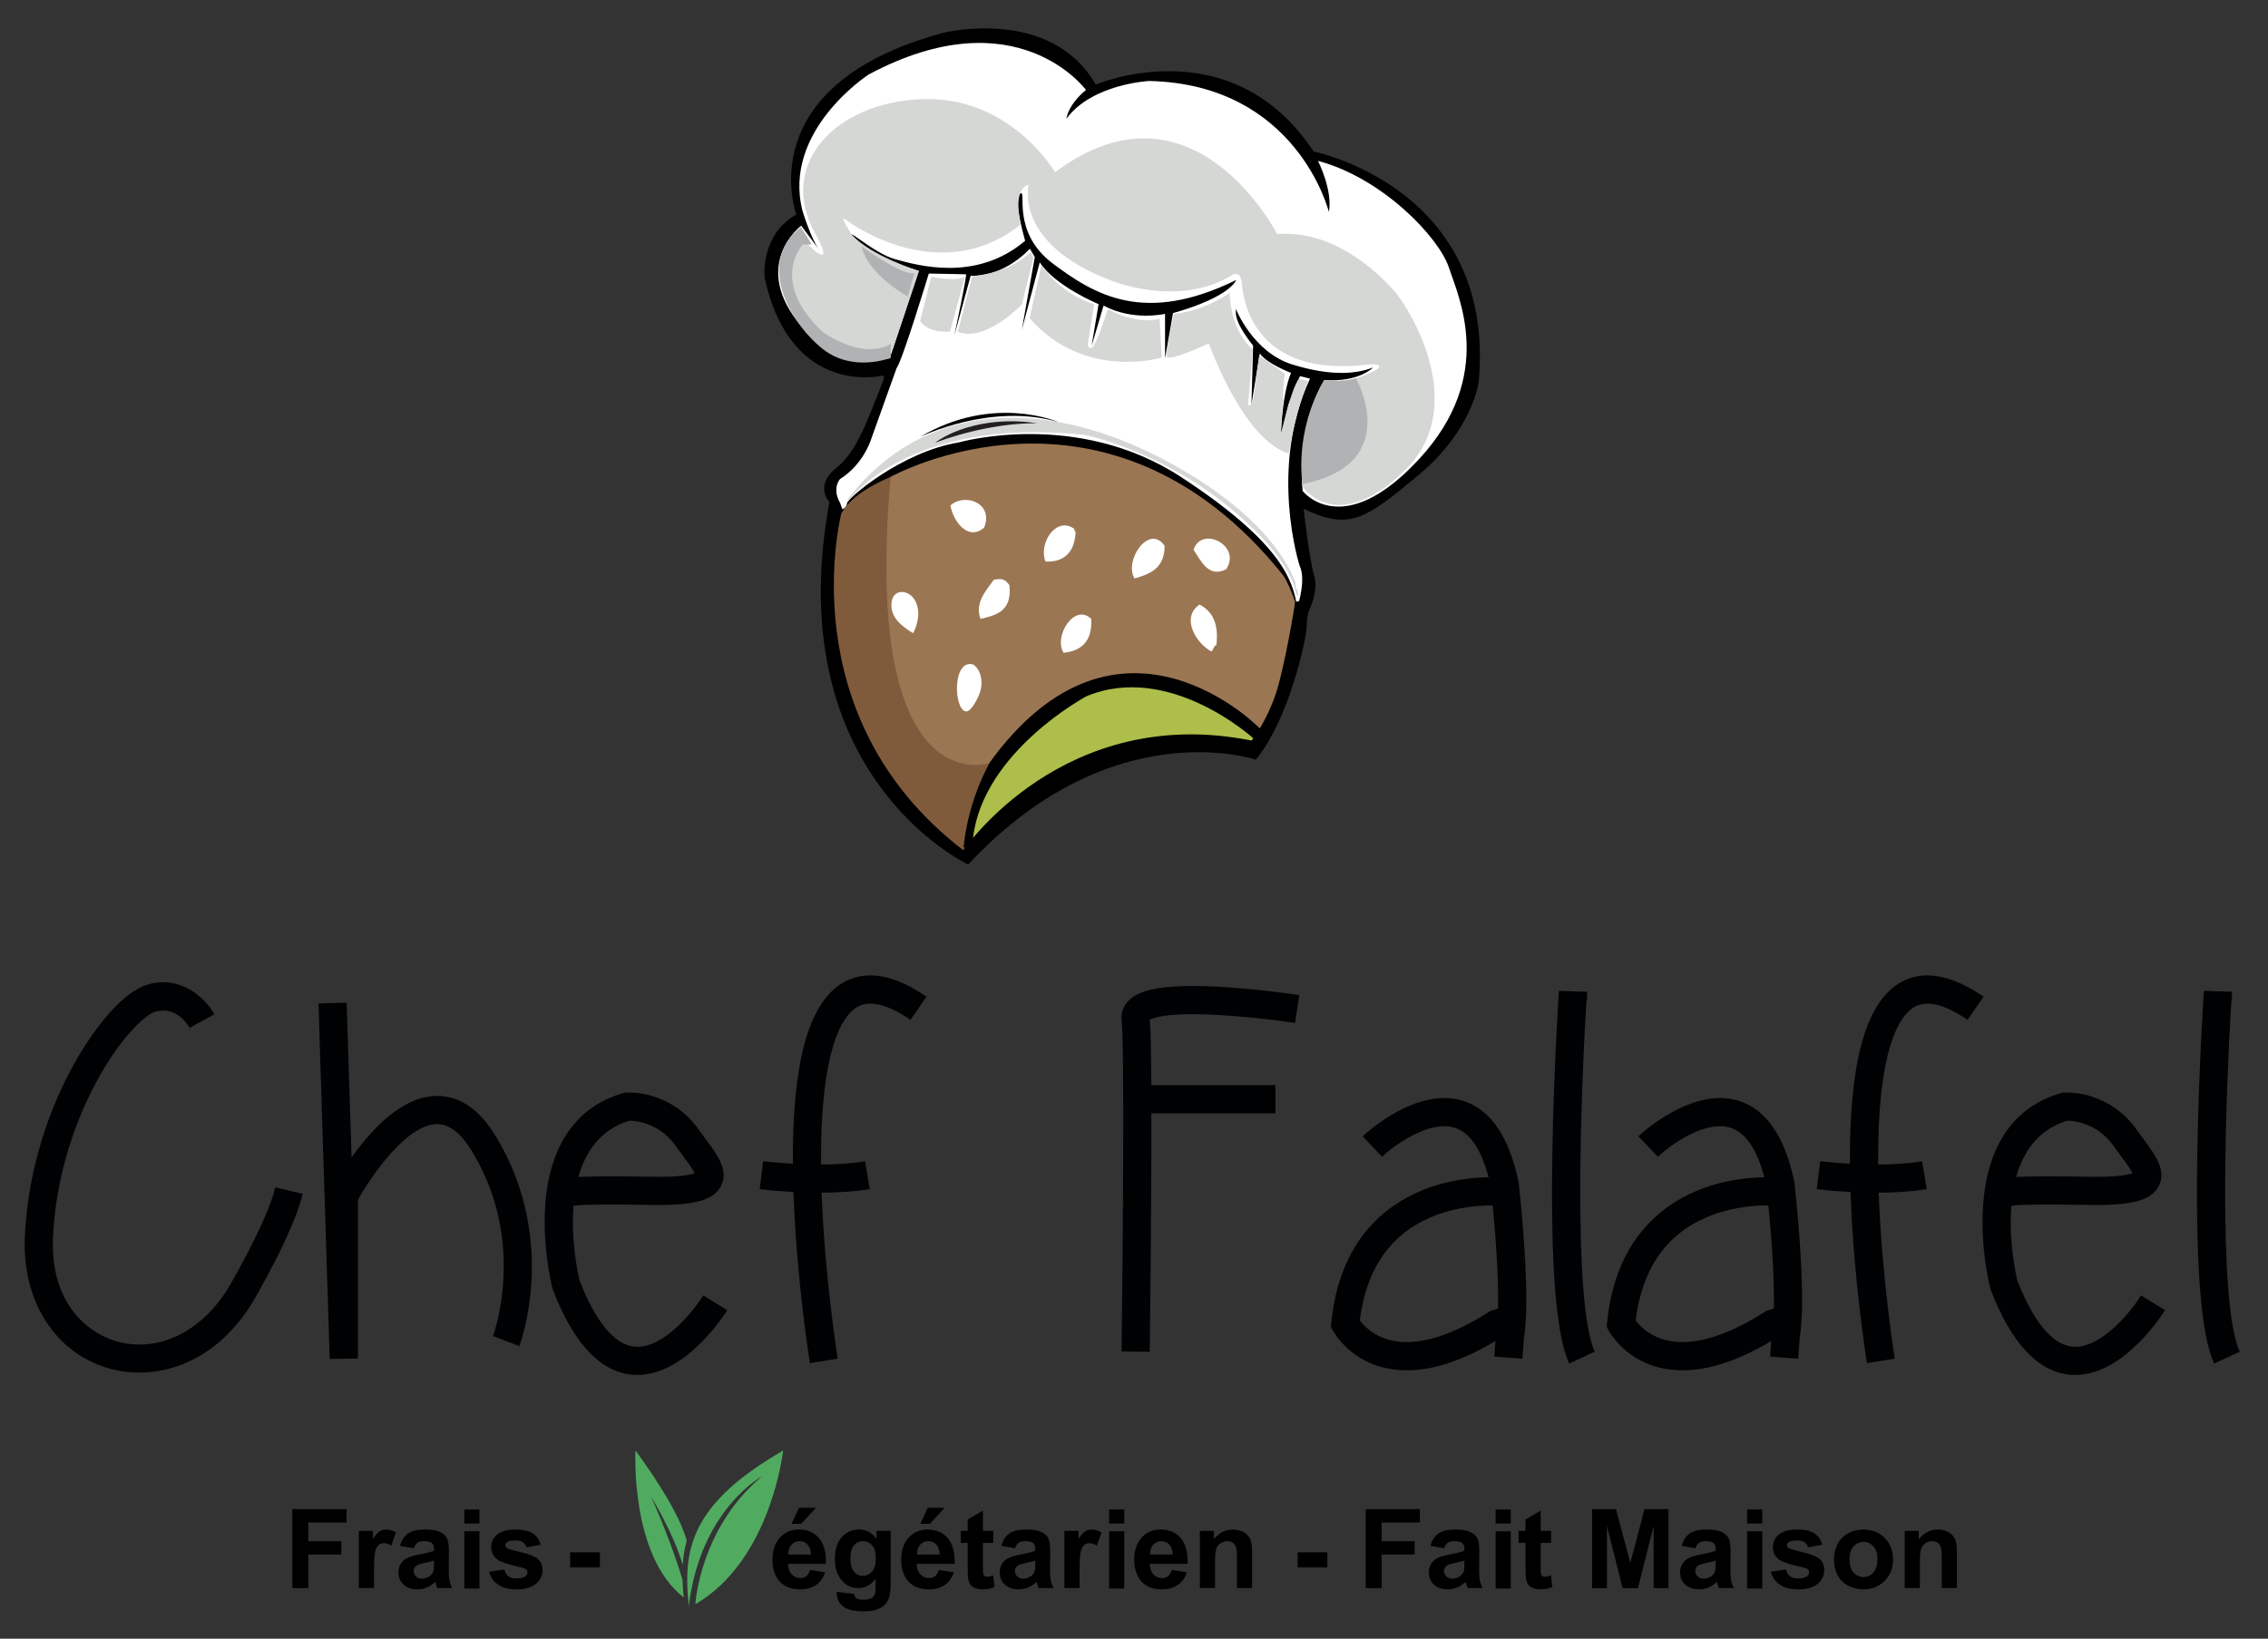 <?xml version="1.0" encoding="UTF-8" standalone="no"?>
<svg xmlns="http://www.w3.org/2000/svg" xmlns:xlink="http://www.w3.org/1999/xlink" xmlns:serif="http://www.serif.com/" width="100%" height="100%" viewBox="0 0 512 370" version="1.1" xml:space="preserve" style="fill-rule:evenodd;clip-rule:evenodd;stroke-linejoin:round;stroke-miterlimit:2;">
    <rect x="0" y="0" width="512" height="370" fill="#333333" stroke="none"/>
    <g transform="matrix(2.226,0,0,2.226,-461.174,-686.244)">
        <g transform="matrix(0.553,0,0,0.553,23.523,194.705)">
            <g transform="matrix(1,0,0,1,374.111,399.877)">
                <path d="M0,41.523C-4.981,49.868 -13.152,53.774 -20.797,51.491C-26.671,49.726 -32.774,43.835 -32.293,32.585C-31.869,22.756 -28.996,12.506 -24.197,3.706C-19.717,-4.516 -15.276,-8.394 -13.532,-8.914C-9.669,-10.05 -7.46,-6.378 -7.219,-5.956L-4.958,-7.201L-2.692,-8.435C-4.169,-11.146 -8.633,-15.754 -15.003,-13.873C-19.041,-12.673 -24.3,-6.892 -28.731,1.229C-33.905,10.709 -36.997,21.772 -37.454,32.365C-37.953,44.084 -31.997,53.533 -22.279,56.438C-20.388,56.999 -18.426,57.277 -16.451,57.277C-13.591,57.277 -10.696,56.69 -7.982,55.534C-3.035,53.412 1.258,49.49 4.441,44.159C4.742,43.647 11.838,31.575 13.501,24.493L8.471,23.309C6.987,29.626 0.059,41.422 0,41.523" style="fill:rgb(0,1,2);fill-rule:nonzero;"></path>
            </g>
            <g transform="matrix(1,0,0,1,411.942,437.532)">
                <path d="M0,-31.118C-4.403,-30.969 -8.994,-27.944 -13.633,-22.122C-14.255,-21.346 -14.836,-20.576 -15.361,-19.823L-16.269,-48.245L-21.43,-48.076L-19.373,17.127L-14.199,17.048L-14.199,-12.056C-11.931,-16.14 -5.432,-25.768 0.185,-25.954C2.448,-26.025 4.626,-24.388 6.647,-21.078C10.917,-14.083 12.889,-6.262 12.493,2.17C12.192,8.546 10.587,12.892 10.569,12.931L15.394,14.772C15.471,14.564 17.271,9.757 17.639,2.631C17.979,-3.947 17.112,-13.867 11.053,-23.772C7.987,-28.788 4.282,-31.257 0,-31.118" style="fill:rgb(0,1,2);fill-rule:nonzero;"></path>
            </g>
            <g transform="matrix(1,0,0,1,447.449,452.42)">
                <path d="M0,-41.447L0.589,-41.447C0.648,-41.447 5.408,-41.323 8.541,-36.886C8.983,-36.264 9.428,-35.674 9.86,-35.094C10.605,-34.094 11.676,-32.664 12.043,-31.836C11.315,-31.555 9.34,-31.093 4.22,-31.183C-1.687,-31.291 -5.964,-31.286 -8.471,-31.177C-8.754,-31.168 -9.016,-31.147 -9.276,-31.147C-7.993,-35.727 -5.292,-39.788 0,-41.447M1.042,-0.016C-3.58,-0.454 -6.99,-6.818 -9.063,-12.152C-9.302,-13.139 -10.683,-19.358 -10.166,-25.89L-9.832,-25.89C-9.554,-25.952 -7.52,-26.215 4.13,-26.013C11.943,-25.883 15.518,-26.847 16.868,-29.472C18.354,-32.35 16.238,-35.184 14,-38.18C13.594,-38.736 13.172,-39.3 12.761,-39.878C8.044,-46.536 0.893,-46.618 0.589,-46.618L-0.73,-46.618L-1.083,-46.52C-9.662,-44.047 -14.6,-36.923 -15.356,-25.916C-15.893,-18.08 -14.116,-11.026 -14.037,-10.73L-13.995,-10.586L-13.949,-10.442C-10.181,-0.657 -5.292,4.584 0.565,5.124C0.897,5.157 1.229,5.171 1.551,5.171C10.59,5.171 17.714,-6.212 18.022,-6.706L13.62,-9.416C11.912,-6.643 6.295,0.472 1.042,-0.016" style="fill:rgb(0,1,2);fill-rule:nonzero;"></path>
            </g>
            <g transform="matrix(1,0,0,1,486.38,452.763)">
                <path d="M0,-66.933C-6.069,-63.076 -8.98,-52.25 -8.873,-33.922C-12.018,-34.097 -14.255,-34.365 -14.317,-34.374L-14.955,-29.252C-14.741,-29.221 -12.234,-28.917 -8.765,-28.733C-8.749,-28.437 -8.736,-28.128 -8.726,-27.832C-8.135,-12.219 -5.776,2.508 -5.75,2.653L-0.659,1.839C-0.666,1.694 -2.983,-12.723 -3.575,-28.023C-3.575,-28.218 -3.575,-28.416 -3.588,-28.607C-0.682,-28.62 2.415,-28.791 5.223,-29.262L4.367,-34.36C1.838,-33.933 -1.003,-33.784 -3.704,-33.776C-3.858,-54.995 0.201,-60.93 2.767,-62.566C5.066,-64.016 8.409,-63.25 12.699,-60.3L15.63,-64.556C9.474,-68.789 4.215,-69.586 0,-66.933" style="fill:rgb(0,1,2);fill-rule:nonzero;"></path>
            </g>
            <g transform="matrix(1,0,0,1,701.343,436.884)">
                <path d="M0,-10.375C0,-10.37 -0.026,-10.37 -0.044,-10.354C-0.031,-10.37 -0.019,-10.37 0,-10.375M9.798,-25.911L10.385,-25.911C10.428,-25.911 15.196,-25.787 18.331,-21.351C18.775,-20.729 19.213,-20.138 19.646,-19.559C20.383,-18.559 21.461,-17.128 21.836,-16.3C21.113,-16.02 19.128,-15.557 14.016,-15.647C8.105,-15.755 3.818,-15.75 1.309,-15.642C1.049,-15.632 0.764,-15.611 0.509,-15.611C1.79,-20.191 4.495,-24.252 9.798,-25.911M10.826,15.52C6.221,15.082 2.79,8.718 0.715,3.384C0.488,2.396 -0.893,-3.791 -0.378,-10.298C-0.08,-10.287 0.205,-10.398 0,-10.375C0.435,-10.437 2.772,-10.673 13.918,-10.478C21.746,-10.347 25.315,-11.312 26.647,-13.937C28.135,-16.814 26.028,-19.648 23.788,-22.645C23.377,-23.2 22.955,-23.764 22.549,-24.342C17.835,-31 10.683,-31.082 10.385,-31.082L9.055,-31.082L8.695,-30.984C0.126,-28.511 -4.804,-21.387 -5.561,-10.38C-6.113,-2.544 -4.326,4.51 -4.249,4.806L-4.213,4.95L-4.161,5.094C-0.394,14.879 4.495,20.12 10.358,20.66C10.683,20.693 11.017,20.707 11.333,20.707C20.375,20.707 27.499,9.324 27.803,8.83L23.415,6.12C21.692,8.893 16.096,16.008 10.826,15.52" style="fill:rgb(0,1,2);fill-rule:nonzero;"></path>
            </g>
            <g transform="matrix(1,0,0,1,680.242,452.763)">
                <path d="M0,-66.933C-6.071,-63.076 -9.001,-52.25 -8.88,-33.922C-12.024,-34.097 -14.257,-34.365 -14.326,-34.374L-14.964,-29.252C-14.753,-29.221 -12.254,-28.917 -8.774,-28.733C-8.767,-28.437 -8.754,-28.128 -8.738,-27.832C-8.142,-12.219 -5.788,2.508 -5.763,2.653L-0.658,1.839C-0.684,1.694 -2.99,-12.723 -3.577,-28.023C-3.579,-28.218 -3.6,-28.416 -3.603,-28.607C-0.684,-28.62 2.399,-28.791 5.208,-29.262L4.35,-34.36C1.824,-33.933 -1.021,-33.784 -3.705,-33.776C-3.865,-54.995 0.193,-60.93 2.765,-62.566C5.064,-64.016 8.392,-63.25 12.691,-60.3L15.624,-64.556C9.451,-68.789 4.195,-69.586 0,-66.933" style="fill:rgb(0,1,2);fill-rule:nonzero;"></path>
            </g>
            <g transform="matrix(1,0,0,1,539.187,450.146)">
                <path d="M0,-61.325C-1.036,-60.319 -1.535,-59.008 -1.386,-57.606C-0.854,-52.609 -1.157,-15.687 -1.399,3.135L3.77,3.202C3.789,1.693 4.097,-22.804 4.071,-40.554L26.818,-40.554L26.818,-45.722L4.058,-45.722C4.03,-51.339 3.94,-55.767 3.795,-57.727C4.54,-58.134 7.522,-59.182 17.678,-58.504C24.22,-58.074 30.354,-57.128 30.416,-57.125L31.206,-62.227C30.953,-62.263 24.825,-63.205 18.064,-63.66C5.133,-64.527 1.613,-62.863 0,-61.325" style="fill:rgb(0,1,2);fill-rule:nonzero;"></path>
            </g>
            <g transform="matrix(1,0,0,1,606.839,415.985)">
                <path d="M0,29.4L-1.446,29.874L-1.721,30.058C-8.86,34.641 -15.127,36.421 -19.852,35.205C-22.933,34.415 -24.643,32.558 -25.36,31.607C-24.205,22.256 -19.836,15.894 -12.353,12.684C-7.376,10.552 -2.498,10.488 -0.99,10.524C-0.576,14.88 0.139,23.282 0,29.4M3.767,6.303L3.749,6.185L3.729,6.07C1.995,-2.158 -1.428,-7.11 -6.448,-8.681C-15.029,-11.356 -24.442,-2.545 -24.833,-2.17L-21.292,1.58C-19.18,-0.401 -12.692,-5.22 -7.976,-3.744C-5.185,-2.865 -3.097,0.191 -1.747,5.349C-4.205,5.376 -9.104,5.71 -14.196,7.844C-20.859,10.647 -29.112,17.113 -30.578,31.962L-30.678,32.728L-30.318,33.413C-30.202,33.618 -27.641,38.476 -21.307,40.181C-19.844,40.551 -18.321,40.756 -16.729,40.756C-11.902,40.756 -6.448,38.957 -0.491,35.372L-0.694,38.247L4.464,38.617L4.731,34.879C5.832,28.346 4.588,14.186 3.991,8.372C3.85,7.078 3.767,6.303 3.767,6.303" style="fill:rgb(0,1,2);fill-rule:nonzero;"></path>
            </g>
            <g transform="matrix(1,0,0,1,657.414,415.985)">
                <path d="M0,29.4L-1.443,29.874L-1.711,30.058C-8.853,34.641 -15.13,36.421 -19.852,35.205C-22.925,34.415 -24.647,32.558 -25.35,31.607C-24.197,22.256 -19.836,15.894 -12.35,12.684C-7.366,10.552 -2.487,10.488 -1.001,10.524C-0.569,14.88 0.128,23.282 0,29.4M3.76,6.303L3.757,6.185L3.729,6.07C1.99,-2.158 -1.428,-7.11 -6.445,-8.681C-15.027,-11.356 -24.437,-2.545 -24.843,-2.17L-21.271,1.58C-19.183,-0.401 -12.685,-5.22 -7.978,-3.744C-5.19,-2.865 -3.097,0.191 -1.755,5.349C-4.213,5.376 -9.094,5.71 -14.187,7.844C-20.857,10.647 -29.109,17.113 -30.586,31.962L-30.663,32.728L-30.321,33.413C-30.197,33.618 -27.644,38.476 -21.299,40.181C-19.844,40.551 -18.312,40.756 -16.727,40.756C-11.89,40.756 -6.455,38.957 -0.486,35.372L-0.689,38.247L4.456,38.617L4.731,34.879C5.84,28.346 4.582,14.186 3.985,8.372C3.852,7.078 3.76,6.303 3.76,6.303" style="fill:rgb(0,1,2);fill-rule:nonzero;"></path>
            </g>
            <g transform="matrix(1,0,0,1,623.06,453.803)">
                <path d="M0,-64.97L0.098,-64.97L0.098,-66.497L-5.066,-66.669C-5.073,-66.535 -6.005,-52.543 -6.262,-37.329C-6.614,-16.298 -5.604,-3.527 -3.184,1.699L1.507,-0.482C-2.546,-9.226 -1.036,-48.732 0,-64.97" style="fill:rgb(0,1,2);fill-rule:nonzero;"></path>
            </g>
            <g transform="matrix(1,0,0,1,741.331,453.803)">
                <path d="M0,-64.97L0.093,-64.97L0.093,-66.497L-5.068,-66.669C-5.074,-66.535 -5.992,-52.543 -6.257,-37.329C-6.602,-16.298 -5.599,-3.527 -3.176,1.699L1.518,-0.482C-2.551,-9.226 -1.031,-48.732 0,-64.97" style="fill:rgb(0,1,2);fill-rule:nonzero;"></path>
            </g>
        </g>
        <g transform="matrix(0.865,0,0,0.865,-73.772,231.741)">
            <g transform="matrix(0.499,0,0,0.499,359.072,265.456)">
                <path d="M0,18.57L0,0L12.731,0L12.731,3.141L3.75,3.141L3.75,7.537L11.502,7.537L11.502,10.678L3.75,10.678L3.75,18.57L0,18.57Z" style="fill-rule:nonzero;"></path>
            </g>
            <g transform="matrix(0.499,0,0,0.499,368.646,267.856)">
                <path d="M0,13.757L-3.56,13.757L-3.56,0.304L-0.253,0.304L-0.253,2.217C0.312,1.314 0.821,0.718 1.273,0.431C1.725,0.144 2.237,0 2.812,0C3.623,0 4.404,0.224 5.155,0.672L4.053,3.776C3.454,3.387 2.896,3.193 2.381,3.193C1.883,3.193 1.46,3.33 1.114,3.604C0.768,3.879 0.496,4.375 0.297,5.093C0.099,5.811 0,7.314 0,9.603L0,13.757Z" style="fill-rule:nonzero;"></path>
            </g>
            <g transform="matrix(0.499,0,0,0.499,375.681,271.228)">
                <path d="M0,0.533C-0.456,0.684 -1.178,0.866 -2.166,1.077C-3.154,1.289 -3.8,1.496 -4.104,1.698C-4.569,2.027 -4.801,2.445 -4.801,2.952C-4.801,3.451 -4.615,3.882 -4.244,4.244C-3.872,4.607 -3.399,4.789 -2.825,4.789C-2.183,4.789 -1.571,4.578 -0.988,4.156C-0.558,3.835 -0.274,3.442 -0.139,2.977C-0.047,2.674 0,2.095 0,1.242L0,0.533ZM-4.763,-2.356L-7.993,-2.938C-7.63,-4.238 -7.005,-5.201 -6.119,-5.826C-5.231,-6.451 -3.915,-6.764 -2.166,-6.764C-0.579,-6.764 0.604,-6.575 1.38,-6.199C2.158,-5.824 2.705,-5.347 3.021,-4.769C3.338,-4.19 3.496,-3.128 3.496,-1.583L3.458,2.572C3.458,3.755 3.515,4.627 3.629,5.188C3.743,5.75 3.957,6.351 4.269,6.993L0.747,6.993C0.654,6.757 0.54,6.406 0.405,5.942C0.346,5.73 0.304,5.592 0.278,5.523C-0.33,6.115 -0.98,6.558 -1.672,6.853C-2.365,7.149 -3.104,7.297 -3.889,7.297C-5.274,7.297 -6.365,6.922 -7.164,6.17C-7.961,5.418 -8.36,4.469 -8.36,3.319C-8.36,2.559 -8.179,1.882 -7.816,1.286C-7.453,0.691 -6.944,0.235 -6.29,-0.081C-5.635,-0.399 -4.691,-0.675 -3.458,-0.911C-1.795,-1.224 -0.642,-1.515 0,-1.785L0,-2.14C0,-2.824 -0.169,-3.312 -0.507,-3.603C-0.845,-3.895 -1.482,-4.04 -2.419,-4.04C-3.053,-4.04 -3.547,-3.915 -3.902,-3.666C-4.256,-3.417 -4.543,-2.981 -4.763,-2.356" style="fill-rule:nonzero;"></path>
            </g>
            <g transform="matrix(0.499,0,0,0.499,314.254,214.189)">
                <path d="M130.216,107.949L133.776,107.949L133.776,121.402L130.216,121.402L130.216,107.949ZM130.216,102.832L133.776,102.832L133.776,106.126L130.216,106.126L130.216,102.832Z" style="fill-rule:nonzero;"></path>
            </g>
            <g transform="matrix(0.499,0,0,0.499,382.142,269.921)">
                <path d="M0,5.777L3.572,5.232C3.724,5.924 4.032,6.451 4.497,6.809C4.961,7.169 5.612,7.347 6.448,7.347C7.368,7.347 8.061,7.178 8.525,6.841C8.837,6.604 8.994,6.288 8.994,5.89C8.994,5.621 8.91,5.397 8.741,5.219C8.563,5.05 8.166,4.894 7.55,4.751C4.678,4.118 2.858,3.539 2.09,3.015C1.026,2.29 0.494,1.28 0.494,-0.012C0.494,-1.178 0.954,-2.158 1.875,-2.951C2.795,-3.744 4.223,-4.142 6.156,-4.142C7.997,-4.142 9.365,-3.842 10.261,-3.243C11.156,-2.643 11.772,-1.756 12.11,-0.582L8.753,0.039C8.609,-0.485 8.337,-0.886 7.936,-1.165C7.535,-1.444 6.963,-1.583 6.22,-1.583C5.282,-1.583 4.611,-1.452 4.206,-1.19C3.935,-1.004 3.8,-0.764 3.8,-0.468C3.8,-0.215 3.918,0.001 4.155,0.178C4.476,0.415 5.584,0.748 7.48,1.178C9.376,1.609 10.7,2.137 11.451,2.761C12.194,3.395 12.566,4.278 12.566,5.41C12.566,6.642 12.051,7.703 11.021,8.589C9.99,9.475 8.466,9.919 6.448,9.919C4.615,9.919 3.165,9.548 2.097,8.804C1.028,8.061 0.33,7.052 0,5.777" style="fill-rule:nonzero;"></path>
            </g>
            <g transform="matrix(0.499,0,0,0.499,314.254,216.735)">
                <rect x="155.079" y="107.784" width="6.993" height="3.56"></rect>
            </g>
            <g transform="matrix(0.499,0,0,0.499,417.602,272.977)">
                <path d="M0,-11.616L1.748,-15.403L5.738,-15.403L2.255,-11.616L0,-11.616ZM4.547,-4.395C4.522,-5.426 4.256,-6.209 3.75,-6.745C3.243,-7.281 2.626,-7.55 1.9,-7.55C1.123,-7.55 0.481,-7.266 -0.025,-6.701C-0.532,-6.136 -0.781,-5.367 -0.773,-4.395L4.547,-4.395ZM4.345,-0.798L7.892,-0.203C7.436,1.098 6.716,2.088 5.732,2.768C4.748,3.448 3.517,3.787 2.04,3.787C-0.3,3.787 -2.031,3.024 -3.154,1.495C-4.041,0.271 -4.484,-1.275 -4.484,-3.141C-4.484,-5.371 -3.902,-7.117 -2.736,-8.379C-1.571,-9.641 -0.097,-10.273 1.685,-10.273C3.686,-10.273 5.265,-9.612 6.422,-8.291C7.579,-6.969 8.132,-4.944 8.082,-2.217L-0.836,-2.217C-0.811,-1.161 -0.524,-0.34 0.025,0.247C0.574,0.834 1.258,1.127 2.078,1.127C2.635,1.127 3.104,0.976 3.483,0.671C3.863,0.367 4.15,-0.122 4.345,-0.798" style="fill-rule:nonzero;"></path>
            </g>
            <g transform="matrix(0.499,0,0,0.499,424.498,274.07)">
                <path d="M0,-5.713C0,-4.286 0.277,-3.24 0.83,-2.578C1.383,-1.915 2.065,-1.583 2.875,-1.583C3.745,-1.583 4.48,-1.923 5.08,-2.604C5.679,-3.283 5.979,-4.29 5.979,-5.624C5.979,-7.018 5.692,-8.052 5.118,-8.728C4.543,-9.403 3.817,-9.741 2.939,-9.741C2.086,-9.741 1.383,-9.409 0.83,-8.747C0.277,-8.084 0,-7.072 0,-5.713M-3.179,2.179L0.887,2.673C0.954,3.145 1.11,3.471 1.355,3.648C1.693,3.901 2.225,4.028 2.952,4.028C3.88,4.028 4.577,3.889 5.042,3.61C5.354,3.425 5.591,3.125 5.751,2.711C5.861,2.415 5.916,1.87 5.916,1.077L5.916,-0.887C4.852,0.566 3.509,1.292 1.888,1.292C0.08,1.292 -1.351,0.527 -2.407,-1.001C-3.234,-2.208 -3.648,-3.712 -3.648,-5.511C-3.648,-7.765 -3.105,-9.488 -2.021,-10.679C-0.936,-11.869 0.414,-12.465 2.027,-12.465C3.69,-12.465 5.063,-11.734 6.144,-10.274L6.144,-12.161L9.475,-12.161L9.475,-0.089C9.475,1.499 9.344,2.685 9.083,3.471C8.821,4.256 8.454,4.873 7.98,5.32C7.507,5.767 6.876,6.118 6.087,6.372C5.297,6.625 4.298,6.752 3.091,6.752C0.811,6.752 -0.807,6.361 -1.761,5.58C-2.715,4.799 -3.192,3.808 -3.192,2.609C-3.192,2.491 -3.188,2.348 -3.179,2.179" style="fill-rule:nonzero;"></path>
            </g>
            <g transform="matrix(0.499,0,0,0.499,432.695,272.977)">
                <path d="M0,-11.616L1.748,-15.403L5.738,-15.403L2.255,-11.616L0,-11.616ZM4.548,-4.395C4.522,-5.426 4.256,-6.209 3.75,-6.745C3.243,-7.281 2.626,-7.55 1.9,-7.55C1.123,-7.55 0.481,-7.266 -0.025,-6.701C-0.532,-6.136 -0.781,-5.367 -0.772,-4.395L4.548,-4.395ZM4.345,-0.798L7.892,-0.203C7.436,1.098 6.716,2.088 5.732,2.768C4.748,3.448 3.517,3.787 2.04,3.787C-0.3,3.787 -2.031,3.024 -3.154,1.495C-4.041,0.271 -4.484,-1.275 -4.484,-3.141C-4.484,-5.371 -3.901,-7.117 -2.736,-8.379C-1.571,-9.641 -0.097,-10.273 1.685,-10.273C3.687,-10.273 5.265,-9.612 6.422,-8.291C7.58,-6.969 8.132,-4.944 8.082,-2.217L-0.836,-2.217C-0.811,-1.161 -0.524,-0.34 0.025,0.247C0.574,0.834 1.258,1.127 2.078,1.127C2.635,1.127 3.104,0.976 3.483,0.671C3.864,0.367 4.151,-0.122 4.345,-0.798" style="fill-rule:nonzero;"></path>
            </g>
            <g transform="matrix(0.499,0,0,0.499,441.246,272.498)">
                <path d="M0,-9.007L0,-6.169L-2.432,-6.169L-2.432,-0.747C-2.432,0.35 -2.409,0.99 -2.362,1.172C-2.316,1.353 -2.21,1.504 -2.045,1.622C-1.881,1.74 -1.68,1.799 -1.444,1.799C-1.114,1.799 -0.637,1.684 -0.012,1.457L0.292,4.219C-0.536,4.573 -1.474,4.75 -2.521,4.75C-3.163,4.75 -3.741,4.642 -4.256,4.428C-4.771,4.212 -5.149,3.933 -5.39,3.592C-5.63,3.249 -5.797,2.787 -5.89,2.204C-5.966,1.791 -6.004,0.955 -6.004,-0.304L-6.004,-6.169L-7.638,-6.169L-7.638,-9.007L-6.004,-9.007L-6.004,-11.679L-2.432,-13.757L-2.432,-9.007L0,-9.007Z" style="fill-rule:nonzero;"></path>
            </g>
            <g transform="matrix(0.499,0,0,0.499,446.178,271.228)">
                <path d="M0,0.533C-0.456,0.684 -1.178,0.866 -2.166,1.077C-3.154,1.289 -3.8,1.496 -4.104,1.698C-4.569,2.027 -4.801,2.445 -4.801,2.952C-4.801,3.451 -4.615,3.882 -4.244,4.244C-3.872,4.607 -3.399,4.789 -2.825,4.789C-2.183,4.789 -1.571,4.578 -0.988,4.156C-0.558,3.835 -0.274,3.442 -0.139,2.977C-0.046,2.674 0,2.095 0,1.242L0,0.533ZM-4.763,-2.356L-7.993,-2.938C-7.63,-4.238 -7.005,-5.201 -6.118,-5.826C-5.231,-6.451 -3.914,-6.764 -2.166,-6.764C-0.579,-6.764 0.604,-6.575 1.381,-6.199C2.158,-5.824 2.705,-5.347 3.021,-4.769C3.338,-4.19 3.496,-3.128 3.496,-1.583L3.458,2.572C3.458,3.755 3.515,4.627 3.629,5.188C3.743,5.75 3.957,6.351 4.269,6.993L0.748,6.993C0.654,6.757 0.541,6.406 0.405,5.942C0.346,5.73 0.304,5.592 0.279,5.523C-0.329,6.115 -0.98,6.558 -1.672,6.853C-2.365,7.149 -3.104,7.297 -3.889,7.297C-5.274,7.297 -6.365,6.922 -7.164,6.17C-7.961,5.418 -8.36,4.469 -8.36,3.319C-8.36,2.559 -8.179,1.882 -7.816,1.286C-7.453,0.691 -6.944,0.235 -6.29,-0.081C-5.635,-0.399 -4.691,-0.675 -3.458,-0.911C-1.794,-1.224 -0.642,-1.515 0,-1.785L0,-2.14C0,-2.824 -0.169,-3.312 -0.507,-3.603C-0.845,-3.895 -1.482,-4.04 -2.419,-4.04C-3.053,-4.04 -3.547,-3.915 -3.902,-3.666C-4.256,-3.417 -4.543,-2.981 -4.763,-2.356" style="fill-rule:nonzero;"></path>
            </g>
            <g transform="matrix(0.499,0,0,0.499,451.369,267.856)">
                <path d="M0,13.757L-3.56,13.757L-3.56,0.304L-0.253,0.304L-0.253,2.217C0.312,1.314 0.821,0.718 1.273,0.431C1.725,0.144 2.238,0 2.812,0C3.623,0 4.404,0.224 5.156,0.672L4.054,3.776C3.454,3.387 2.896,3.193 2.381,3.193C1.883,3.193 1.461,3.33 1.115,3.604C0.769,3.879 0.496,4.375 0.298,5.093C0.099,5.811 0,7.314 0,9.603L0,13.757Z" style="fill-rule:nonzero;"></path>
            </g>
            <g transform="matrix(0.499,0,0,0.499,314.254,214.189)">
                <path d="M281.717,107.949L285.277,107.949L285.277,121.402L281.717,121.402L281.717,107.949ZM281.717,102.832L285.277,102.832L285.277,106.126L281.717,106.126L281.717,102.832Z" style="fill-rule:nonzero;"></path>
            </g>
            <g transform="matrix(0.499,0,0,0.499,462.283,271.935)">
                <path d="M0,-2.305C-0.025,-3.335 -0.292,-4.118 -0.799,-4.655C-1.305,-5.191 -1.922,-5.459 -2.647,-5.459C-3.425,-5.459 -4.066,-5.176 -4.573,-4.611C-5.08,-4.045 -5.329,-3.277 -5.32,-2.305L0,-2.305ZM-0.203,1.293L3.344,1.887C2.888,3.188 2.168,4.178 1.184,4.858C0.2,5.539 -1.031,5.878 -2.509,5.878C-4.848,5.878 -6.579,5.114 -7.702,3.586C-8.589,2.361 -9.032,0.815 -9.032,-1.051C-9.032,-3.281 -8.449,-5.027 -7.284,-6.288C-6.119,-7.551 -4.646,-8.183 -2.863,-8.183C-0.861,-8.183 0.718,-7.522 1.874,-6.201C3.031,-4.878 3.585,-2.854 3.534,-0.126L-5.384,-0.126C-5.358,0.929 -5.071,1.751 -4.522,2.338C-3.974,2.924 -3.29,3.217 -2.471,3.217C-1.913,3.217 -1.444,3.066 -1.064,2.761C-0.685,2.458 -0.397,1.968 -0.203,1.293" style="fill-rule:nonzero;"></path>
            </g>
            <g transform="matrix(0.499,0,0,0.499,471.591,267.856)">
                <path d="M0,13.757L-3.56,13.757L-3.56,6.892C-3.56,5.439 -3.635,4.499 -3.787,4.072C-3.939,3.647 -4.187,3.315 -4.528,3.078C-4.87,2.842 -5.282,2.724 -5.764,2.724C-6.38,2.724 -6.933,2.893 -7.423,3.231C-7.913,3.569 -8.248,4.016 -8.43,4.573C-8.611,5.131 -8.702,6.161 -8.702,7.664L-8.702,13.757L-12.262,13.757L-12.262,0.304L-8.955,0.304L-8.955,2.28C-7.782,0.76 -6.304,0 -4.521,0C-3.736,0 -3.019,0.142 -2.368,0.425C-1.718,0.708 -1.227,1.069 -0.893,1.508C-0.56,1.946 -0.327,2.445 -0.196,3.003C-0.065,3.56 0,4.358 0,5.397L0,13.757Z" style="fill-rule:nonzero;"></path>
            </g>
            <g transform="matrix(0.499,0,0,0.499,314.254,216.735)">
                <rect x="326.002" y="107.784" width="6.992" height="3.56"></rect>
            </g>
            <g transform="matrix(0.499,0,0,0.499,484.91,265.456)">
                <path d="M0,18.57L0,0L12.73,0L12.73,3.141L3.75,3.141L3.75,7.537L11.502,7.537L11.502,10.678L3.75,10.678L3.75,18.57L0,18.57Z" style="fill-rule:nonzero;"></path>
            </g>
            <g transform="matrix(0.499,0,0,0.499,496.486,271.228)">
                <path d="M0,0.533C-0.456,0.684 -1.179,0.866 -2.166,1.077C-3.154,1.289 -3.801,1.496 -4.104,1.698C-4.569,2.027 -4.801,2.445 -4.801,2.952C-4.801,3.451 -4.615,3.882 -4.244,4.244C-3.872,4.607 -3.399,4.789 -2.825,4.789C-2.184,4.789 -1.571,4.578 -0.988,4.156C-0.558,3.835 -0.274,3.442 -0.14,2.977C-0.047,2.674 0,2.095 0,1.242L0,0.533ZM-4.764,-2.356L-7.993,-2.938C-7.631,-4.238 -7.006,-5.201 -6.119,-5.826C-5.231,-6.451 -3.915,-6.764 -2.166,-6.764C-0.579,-6.764 0.604,-6.575 1.38,-6.199C2.157,-5.824 2.704,-5.347 3.021,-4.769C3.338,-4.19 3.496,-3.128 3.496,-1.583L3.458,2.572C3.458,3.755 3.515,4.627 3.629,5.188C3.743,5.75 3.956,6.351 4.269,6.993L0.747,6.993C0.654,6.757 0.54,6.406 0.405,5.942C0.346,5.73 0.304,5.592 0.278,5.523C-0.33,6.115 -0.98,6.558 -1.673,6.853C-2.365,7.149 -3.104,7.297 -3.89,7.297C-5.274,7.297 -6.365,6.922 -7.164,6.17C-7.962,5.418 -8.36,4.469 -8.36,3.319C-8.36,2.559 -8.18,1.882 -7.816,1.286C-7.453,0.691 -6.944,0.235 -6.29,-0.081C-5.636,-0.399 -4.691,-0.675 -3.459,-0.911C-1.795,-1.224 -0.643,-1.515 0,-1.785L0,-2.14C0,-2.824 -0.169,-3.312 -0.507,-3.603C-0.845,-3.895 -1.482,-4.04 -2.42,-4.04C-3.053,-4.04 -3.547,-3.915 -3.902,-3.666C-4.257,-3.417 -4.544,-2.981 -4.764,-2.356" style="fill-rule:nonzero;"></path>
            </g>
            <g transform="matrix(0.499,0,0,0.499,314.254,214.189)">
                <path d="M372.529,107.949L376.089,107.949L376.089,121.402L372.529,121.402L372.529,107.949ZM372.529,102.832L376.089,102.832L376.089,106.126L372.529,106.126L372.529,102.832Z" style="fill-rule:nonzero;"></path>
            </g>
            <g transform="matrix(0.499,0,0,0.499,506.648,272.498)">
                <path d="M0,-9.007L0,-6.169L-2.433,-6.169L-2.433,-0.747C-2.433,0.35 -2.409,0.99 -2.363,1.172C-2.316,1.353 -2.211,1.504 -2.046,1.622C-1.882,1.74 -1.681,1.799 -1.444,1.799C-1.115,1.799 -0.638,1.684 -0.013,1.457L0.291,4.219C-0.537,4.573 -1.475,4.75 -2.521,4.75C-3.163,4.75 -3.741,4.642 -4.257,4.428C-4.771,4.212 -5.149,3.933 -5.391,3.592C-5.631,3.249 -5.798,2.787 -5.891,2.204C-5.967,1.791 -6.005,0.955 -6.005,-0.304L-6.005,-6.169L-7.639,-6.169L-7.639,-9.007L-6.005,-9.007L-6.005,-11.679L-2.433,-13.757L-2.433,-9.007L0,-9.007Z" style="fill-rule:nonzero;"></path>
            </g>
            <g transform="matrix(0.499,0,0,0.499,511.46,265.456)">
                <path d="M0,18.57L0,0L5.611,0L8.98,12.668L12.313,0L17.937,0L17.937,18.57L14.453,18.57L14.453,3.952L10.768,18.57L7.157,18.57L3.483,3.952L3.483,18.57L0,18.57Z" style="fill-rule:nonzero;"></path>
            </g>
            <g transform="matrix(0.499,0,0,0.499,525.947,271.228)">
                <path d="M0,0.533C-0.456,0.684 -1.178,0.866 -2.166,1.077C-3.154,1.289 -3.8,1.496 -4.104,1.698C-4.568,2.027 -4.801,2.445 -4.801,2.952C-4.801,3.451 -4.615,3.882 -4.243,4.244C-3.872,4.607 -3.399,4.789 -2.824,4.789C-2.183,4.789 -1.57,4.578 -0.988,4.156C-0.558,3.835 -0.274,3.442 -0.139,2.977C-0.046,2.674 0,2.095 0,1.242L0,0.533ZM-4.763,-2.356L-7.993,-2.938C-7.63,-4.238 -7.005,-5.201 -6.118,-5.826C-5.231,-6.451 -3.914,-6.764 -2.166,-6.764C-0.578,-6.764 0.604,-6.575 1.381,-6.199C2.158,-5.824 2.705,-5.347 3.021,-4.769C3.338,-4.19 3.496,-3.128 3.496,-1.583L3.458,2.572C3.458,3.755 3.516,4.627 3.63,5.188C3.743,5.75 3.957,6.351 4.27,6.993L0.747,6.993C0.654,6.757 0.541,6.406 0.405,5.942C0.347,5.73 0.305,5.592 0.279,5.523C-0.329,6.115 -0.979,6.558 -1.672,6.853C-2.364,7.149 -3.104,7.297 -3.889,7.297C-5.273,7.297 -6.365,6.922 -7.163,6.17C-7.961,5.418 -8.36,4.469 -8.36,3.319C-8.36,2.559 -8.179,1.882 -7.815,1.286C-7.452,0.691 -6.943,0.235 -6.289,-0.081C-5.635,-0.399 -4.691,-0.675 -3.458,-0.911C-1.794,-1.224 -0.642,-1.515 0,-1.785L0,-2.14C0,-2.824 -0.169,-3.312 -0.507,-3.603C-0.845,-3.895 -1.481,-4.04 -2.419,-4.04C-3.053,-4.04 -3.547,-3.915 -3.901,-3.666C-4.256,-3.417 -4.543,-2.981 -4.763,-2.356" style="fill-rule:nonzero;"></path>
            </g>
            <g transform="matrix(0.499,0,0,0.499,314.254,214.189)">
                <path d="M431.623,107.949L435.182,107.949L435.182,121.402L431.623,121.402L431.623,107.949ZM431.623,102.832L435.182,102.832L435.182,106.126L431.623,106.126L431.623,102.832Z" style="fill-rule:nonzero;"></path>
            </g>
            <g transform="matrix(0.499,0,0,0.499,532.408,269.921)">
                <path d="M0,5.777L3.572,5.232C3.725,5.924 4.032,6.451 4.497,6.809C4.961,7.169 5.611,7.347 6.447,7.347C7.368,7.347 8.061,7.178 8.525,6.841C8.838,6.604 8.994,6.288 8.994,5.89C8.994,5.621 8.909,5.397 8.74,5.219C8.563,5.05 8.166,4.894 7.55,4.751C4.679,4.118 2.858,3.539 2.09,3.015C1.026,2.29 0.494,1.28 0.494,-0.012C0.494,-1.178 0.954,-2.158 1.875,-2.951C2.795,-3.744 4.223,-4.142 6.156,-4.142C7.997,-4.142 9.365,-3.842 10.261,-3.243C11.155,-2.643 11.772,-1.756 12.11,-0.582L8.753,0.039C8.609,-0.485 8.337,-0.886 7.937,-1.165C7.535,-1.444 6.963,-1.583 6.22,-1.583C5.282,-1.583 4.611,-1.452 4.206,-1.19C3.936,-1.004 3.8,-0.764 3.8,-0.468C3.8,-0.215 3.918,0.001 4.155,0.178C4.476,0.415 5.584,0.748 7.48,1.178C9.376,1.609 10.699,2.137 11.451,2.761C12.194,3.395 12.566,4.278 12.566,5.41C12.566,6.642 12.051,7.703 11.021,8.589C9.99,9.475 8.466,9.919 6.447,9.919C4.615,9.919 3.165,9.548 2.097,8.804C1.028,8.061 0.329,7.052 0,5.777" style="fill-rule:nonzero;"></path>
            </g>
            <g transform="matrix(0.499,0,0,0.499,541.634,271.361)">
                <path d="M0,0C0,1.335 0.316,2.356 0.95,3.065C1.584,3.775 2.364,4.13 3.294,4.13C4.223,4.13 5.002,3.775 5.631,3.065C6.26,2.356 6.574,1.326 6.574,-0.025C6.574,-1.343 6.26,-2.355 5.631,-3.065C5.002,-3.774 4.223,-4.129 3.294,-4.129C2.364,-4.129 1.584,-3.774 0.95,-3.065C0.316,-2.355 0,-1.334 0,0M-3.648,-0.189C-3.648,-1.372 -3.356,-2.517 -2.774,-3.622C-2.191,-4.729 -1.366,-5.573 -0.298,-6.156C0.771,-6.738 1.964,-7.03 3.281,-7.03C5.316,-7.03 6.984,-6.369 8.284,-5.048C9.585,-3.726 10.235,-2.056 10.235,-0.037C10.235,1.998 9.579,3.685 8.266,5.022C6.952,6.361 5.3,7.03 3.307,7.03C2.073,7.03 0.897,6.752 -0.222,6.194C-1.341,5.638 -2.191,4.82 -2.774,3.743C-3.356,2.667 -3.648,1.355 -3.648,-0.189" style="fill-rule:nonzero;"></path>
            </g>
            <g transform="matrix(0.499,0,0,0.499,554.227,267.856)">
                <path d="M0,13.757L-3.56,13.757L-3.56,6.892C-3.56,5.439 -3.636,4.499 -3.787,4.072C-3.939,3.647 -4.187,3.315 -4.528,3.078C-4.87,2.842 -5.282,2.724 -5.764,2.724C-6.38,2.724 -6.934,2.893 -7.423,3.231C-7.913,3.569 -8.248,4.016 -8.43,4.573C-8.611,5.131 -8.702,6.161 -8.702,7.664L-8.702,13.757L-12.262,13.757L-12.262,0.304L-8.956,0.304L-8.956,2.28C-7.782,0.76 -6.304,0 -4.522,0C-3.736,0 -3.019,0.142 -2.368,0.425C-1.719,0.708 -1.227,1.069 -0.893,1.508C-0.56,1.946 -0.327,2.445 -0.196,3.003C-0.065,3.56 0,4.358 0,5.397L0,13.757Z" style="fill-rule:nonzero;"></path>
            </g>
            <g transform="matrix(0.385,0.316,0.316,-0.385,417.239,265.152)">
                <path d="M-9.33,1.549C-12.891,-17.241 -2.346,-31.686 -2.346,-31.686C4.861,-12.316 -9.33,9.387 -9.33,9.387C-18.255,-14.367 -12.753,-23.652 -3.251,-33.032C-15.484,-13.871 -9.426,1.314 -9.33,1.549" style="fill:rgb(80,171,97);fill-rule:nonzero;"></path>
            </g>
            <g transform="matrix(0.499,0,0,0.499,404.953,258.584)">
                <path d="M0,34.526C-0.127,33.164 -0.233,31.779 -0.276,30.38C-2.049,24.559 -4.562,17.759 -7.673,10.82C-7.583,10.964 -2.265,19.67 -0.23,26.887C-0.114,25.003 0.172,23.104 0.721,21.213C-1.005,15.051 -6.232,6.981 -11.323,0C-11.323,0 -12.661,24.642 0,34.526" style="fill:rgb(80,171,97);fill-rule:nonzero;"></path>
            </g>
        </g>
        <g transform="matrix(0.396,0,0,0.396,-79.772,127.627)">
            <g transform="matrix(1,0,0,1,936.772,490.071)">
                <path d="M0,94.405C0,94.405 -3.384,90.467 1.757,86.234C6.891,82.002 8.951,76.767 14.193,63.184L14.193,62.292C14.193,62.292 -9.553,68.42 -16.334,37.238C-16.334,37.238 -17.566,26.325 -8.215,21.095C-8.215,21.095 -20.548,-11.979 29.407,-25.45C29.407,-25.45 56.852,-32.357 68.466,-12.196C68.466,-12.196 103.108,-27.011 124.272,4.946C124.272,4.946 171.15,14.301 166.524,64.078C166.524,64.078 164.98,76.255 151.207,87.757C137.438,99.258 133.426,102.043 121.707,96.478C121.707,96.478 123.143,109.507 124.48,113.956C125.822,118.413 121.502,126.762 121.091,124.209L8.854,103.711L5.146,98.706L0,94.405Z" style="fill-rule:nonzero;"></path>
            </g>
            <g transform="matrix(1,0,0,1,952.473,518.195)">
                <path d="M0,29.805L7.468,7.409C7.468,7.409 -5.821,3.565 -9.059,-0.676C-12.297,-4.917 -4.383,2.826 1.324,4.388C7.027,5.959 22.089,10.38 34.685,-0.313C34.685,-0.313 31.536,-11.007 33.412,-12.384C35.277,-13.773 30.937,-2.617 41.744,5.5C52.559,13.614 65.232,21.262 88.723,9.738C88.723,9.738 87.447,13.979 72.554,18.22L70.511,29.805L70.511,18.407C70.511,18.407 62.257,20.339 54.766,16.286L51.707,26.61L53.491,15.918C53.491,15.918 42.328,11.303 38.427,5.215L33.833,22.459L37.153,3.84L35.88,1.718C35.88,1.718 29.577,8.949 20.725,8.648L16.558,23.934C16.558,23.934 19.874,8.266 19.534,8.266C19.196,8.266 10.008,8.079 10.008,8.079C10.008,8.079 3.282,30.294 1.755,32.323L-4.886,50.857C-4.886,50.857 -6.845,57.03 -12.721,60.718C-12.721,60.718 -14.879,63.03 -12.721,66.807L-12.122,68.465C-12.122,68.465 -11.019,68.095 -10.93,66.901C-10.849,65.699 3.034,53.737 17.67,51.343C17.67,51.343 47.8,42.676 74.605,60.195C101.413,77.709 103.02,87.366 104.208,92.527L104.556,92.985C104.556,92.985 106.68,86.442 104.98,82.938C104.98,82.938 96.916,58.045 107.632,34.999L105.065,34.355C105.065,34.355 102.509,40.436 102.172,41.451C101.824,42.471 100.125,50.302 100.125,50.302C100.125,50.302 100.385,39.15 102.771,33.527C102.771,33.527 96.638,31.218 94.77,28.546L92.638,41.638L93.063,26.52C93.063,26.52 88.465,21.079 88.64,17.948L88.64,17.113C88.64,17.113 92.979,28.27 103.196,31.405C113.401,34.538 119.786,33.71 123.784,32.141C123.784,32.141 120.245,35.988 111.273,35.367C111.273,35.367 104.296,46.891 105.744,63.76C105.744,63.76 115.871,76.948 135.616,55.556C155.355,34.168 145.658,14.071 143.187,6.509C140.718,-1.05 126.338,-16.353 109.664,-20.781C109.664,-20.781 113.487,-13.403 112.469,-7.688C112.469,-7.688 104.379,-40.41 66.428,-41.245C66.428,-41.245 51.788,-40.507 45.238,-31.562C45.238,-31.562 45.574,-35.066 50.262,-38.942C50.262,-38.942 32.558,-63.18 -5.404,-42.899C-5.404,-42.899 -27.607,-28.519 -22.333,-7.961C-22.333,-7.961 -20.122,-0.676 -18.076,1.989L-22.675,-4.18C-22.675,-4.18 -36.036,5.865 -22.502,21.724C-22.502,21.724 -15.538,32.635 0,29.805" style="fill:white;fill-rule:nonzero;"></path>
            </g>
            <g transform="matrix(1,0,0,1,1058.18,486.732)">
                <path d="M0,94.101C0,94.101 8.418,106.904 25.84,90.34C43.27,73.775 27.313,48.674 24.166,44.841C21.035,41.007 9.08,28.206 -6.472,29.435C-6.472,29.435 -28.107,-12.803 -63.357,13.592C-63.357,13.592 -74.708,-5.861 -97.214,-5.138C-119.708,-4.411 -134.465,11.643 -124.92,29.077C-124.92,29.077 -120.112,37.247 -124.65,33.919L-128.259,30.597C-128.259,30.597 -137.402,41.734 -124.587,54.393C-111.769,67.044 -104.955,58.946 -104.955,58.946L-98.242,38.872C-98.242,38.872 -110.297,35.153 -115.374,29.653C-115.374,29.653 -118.91,24.227 -116.973,25.748C-115.037,27.268 -92.405,43.109 -72.171,26.977C-72.171,26.977 -74.444,17.936 -70.106,16.779C-70.106,16.779 -74.111,31.605 -49.472,41.157C-49.472,41.157 -31.909,48.674 -17.762,39.778C-17.762,39.778 -15.826,38.845 -15.56,41.875C-15.289,44.915 -13.486,66.83 17.435,62.783C17.435,62.783 22.901,62.637 16.827,65.241C10.752,67.845 5.611,66.976 5.611,66.976C5.611,66.976 -0.729,75.439 0,94.101" style="fill:rgb(213,215,213);fill-rule:nonzero;"></path>
            </g>
            <g transform="matrix(1,0,0,1,1063.75,579.746)">
                <path d="M0,-26.184C0,-26.184 4.584,-25.53 8.124,-26.617C8.124,-26.617 20.538,-4.699 -5.563,0.433C-5.563,0.433 -7.854,-12.873 0,-26.184" style="fill:rgb(176,178,179);fill-rule:nonzero;"></path>
            </g>
            <g transform="matrix(1,0,0,1,1025.27,566.929)">
                <path d="M0,-30.345C0,-30.345 6.812,-30.64 14.285,-35.71C14.285,-35.71 14.084,-26.824 20.162,-21.101L19.024,-7.361C19.024,-7.361 19.229,-5.337 20.429,-9.171L21.828,-19.659L28.374,-15.028C28.374,-15.028 27.705,-9.313 27.979,-8.228C27.979,-8.228 27.486,-2.118 27.405,-0.276C27.327,1.568 29.663,-10.546 32.028,-13.801C32.028,-13.801 32.449,-13.581 34.314,-13.154C34.314,-13.154 31.047,-5.05 29.44,5.365C29.44,5.365 19.426,4.425 8.877,-22.766C8.877,-22.766 -1.742,-17.707 -1.866,-19.515C-2.005,-21.323 0,-30.345 0,-30.345" style="fill:rgb(213,215,213);fill-rule:nonzero;"></path>
            </g>
            <g transform="matrix(1,0,0,1,973.596,537.848)">
                <path d="M0,-10.9C0,-10.9 9.409,-11.477 14.949,-17.122L15.685,-15.603L12.75,-3.709C12.75,-3.709 3.399,6.222 -3.679,3.341L0,-10.9Z" style="fill:rgb(213,215,213);fill-rule:nonzero;"></path>
            </g>
            <g transform="matrix(1,0,0,1,991.754,553.539)">
                <path d="M0,-28.954C0,-28.954 4.007,-22.333 13.086,-19.399L11.55,-9.885C11.55,-9.885 11.086,-8.004 12.349,-8.221C13.615,-8.437 16.556,-18.202 16.556,-18.202C16.556,-18.202 23.367,-14.079 29.85,-15.673L30.379,-5.761C30.379,-5.761 10.75,0.312 -3.471,-15.815L-0.473,-29.266L0,-28.954Z" style="fill:rgb(213,215,213);fill-rule:nonzero;"></path>
            </g>
            <g transform="matrix(1,0,0,1,973.223,630.2)">
                <path d="M0,41.34C0,41.34 2.158,7.621 41.525,0C41.525,0 73.922,3.813 73,18.154C73,18.154 36.111,7.143 0,41.34" style="fill:rgb(173,190,74);fill-rule:nonzero;"></path>
            </g>
            <g transform="matrix(-0.857,0.515,0.515,0.857,981.894,657.101)">
                <path d="M0.583,-80.573C0.583,-80.573 -3.754,-85.078 -19.287,-81.88C-19.287,-81.88 12.366,-48.236 0.583,-6.676C0.583,-6.676 14.014,4.224 17.749,9.067C21.488,13.902 38.483,-46.827 0.583,-80.573" style="fill:rgb(127,91,60);fill-rule:nonzero;"></path>
            </g>
            <g transform="matrix(1,0,0,1,971.408,624.046)">
                <path d="M0,49.149C0,49.149 2.137,14.464 34.072,5.775C57.861,-0.699 70.781,14.619 75.293,18.238C79.821,21.867 74.186,21.279 74.186,21.279C74.186,21.279 52.698,1.655 31.448,10.505C31.448,10.505 4.958,24.651 2.404,46.786L1.815,49.848L0,49.149Z" style="fill-rule:nonzero;"></path>
            </g>
            <g transform="matrix(1,0,0,1,952.695,631.714)">
                <path d="M0,-53.355C0,-53.355 55.352,-84.302 100.41,-28.315C100.41,-28.315 101.839,-26.51 103.618,-21.295L102.279,-3.474L94.873,11.329C94.873,11.329 58.621,-26.225 25.262,19.963C25.262,19.963 -7.333,30.947 0,-53.355" style="fill:rgb(155,118,83);fill-rule:nonzero;"></path>
            </g>
            <g transform="matrix(1,0,0,1,940.215,673.329)">
                <path d="M0,-86.254C0,-86.254 -13.993,-33.908 31.128,0.681C31.128,0.681 56.682,-37.098 104.939,-27.427C104.939,-27.427 109.71,-33.366 112.043,-42.52C114.377,-51.661 116.099,-62.91 116.099,-62.91L120.496,-64.03C120.496,-64.03 119.038,-59.858 119.038,-56.781C119.038,-53.712 114.585,-32.887 106.008,-22.531C106.008,-22.531 69.154,-35.159 32.346,4.323C32.346,4.323 -17.133,-18.724 -2.791,-90.577L0,-86.254Z" style="fill-rule:nonzero;"></path>
            </g>
            <g transform="matrix(1,0,0,1,932.533,547.271)">
                <path d="M0,-28.428L-2.338,-28.428C-2.338,-28.428 -11.086,-19.019 2.796,-6.004C2.796,-6.004 12.747,1.3 20.232,-2.965L20.232,0.576C20.232,0.576 10.613,4.486 2.796,-1.665C-5.01,-7.811 -14.76,-23.437 -2.805,-32.914L0,-28.428Z" style="fill:rgb(176,178,179);fill-rule:nonzero;"></path>
            </g>
            <g transform="matrix(1,0,0,1,945.279,532.155)">
                <path d="M0,-12.805C0,-12.805 10.62,-5.138 13.492,-6.006L11.823,0C11.823,0 1.604,-5.569 0,-12.805" style="fill:rgb(176,178,179);fill-rule:nonzero;"></path>
            </g>
            <g transform="matrix(-0.946,0.324,0.324,0.946,971.095,540.512)">
                <path d="M3.201,-15.291C3.201,-15.291 -2.227,-11.972 -4.95,-12.495L3.201,-0.451C3.201,-0.451 8.364,-1.461 9.599,-5.475L3.201,-15.291Z" style="fill:rgb(213,215,213);fill-rule:nonzero;"></path>
            </g>
            <g transform="matrix(1,0,0,1,941.79,586.649)">
                <path d="M0,-2.003C0,-2.003 15.112,-23.798 60.433,-19.067C60.433,-19.067 84.298,-14.478 104.456,5.684C104.456,5.684 112.973,13.784 114.523,20.708C116.073,27.631 118.192,9.178 86.356,-9.675C54.525,-28.524 20.826,-29.634 0,-2.66" style="fill:rgb(213,215,213);fill-rule:nonzero;"></path>
            </g>
            <g transform="matrix(1,0,0,1,960.238,557.014)">
                <path d="M0,11.124C0,11.124 18.076,2.218 35.385,7.292C35.385,7.292 18.745,0 0,11.124" style="fill-rule:nonzero;"></path>
            </g>
            <g transform="matrix(1,0,0,1,990.207,568.022)">
                <path d="M0,-3.372C-8.338,-3.548 -18.723,-1.233 -26.198,1.633C-20.164,-2.803 -9.686,-5.005 0,-3.372" style="fill:rgb(35,31,32);"></path>
            </g>
            <g transform="matrix(1,0,0,1,1056.47,608.055)">
                <path d="M0,-2.668C0.752,-2.149 1.159,-1.249 1.229,0C0.428,-0.468 -0.238,-1.078 0,-2.668" style="fill:white;"></path>
            </g>
            <g transform="matrix(1,0,0,1,976.65,585.933)">
                <path d="M0,5.424C-4.1,8.946 -7.884,3.913 -8.636,-0.25C-5.071,-3.522 2.559,-0.95 0,5.424" style="fill:white;"></path>
            </g>
            <g transform="matrix(1,0,0,1,999.762,596.856)">
                <path d="M0,-5.161C-0.056,-4.771 0.069,-4.564 0.311,-4.491C0.126,0.941 -2.766,3.424 -7.4,3.187C-9.276,-1.462 -4.635,-8.585 0,-5.161" style="fill:white;"></path>
            </g>
            <g transform="matrix(1,0,0,1,1022.87,598.547)">
                <path d="M0,-2.511C-0.005,3.438 -3.954,4.721 -7.702,5.837C-10.497,1.299 -3.954,-8.348 0,-2.511" style="fill:white;"></path>
            </g>
            <g transform="matrix(1,0,0,1,1038.6,592.978)">
                <path d="M0,9.072C-4.567,11.352 -6.465,6.727 -8.319,4.06C-6.256,-2.28 4.151,3.048 0,9.072" style="fill:white;"></path>
            </g>
            <g transform="matrix(1,0,0,1,975.722,604.255)">
                <path d="M0,10.477C-1.57,6.221 1.587,3.102 3.387,0.465C5.706,0 6.298,0.43 7.394,1.796C8.177,8.608 3.918,9.56 0,10.477" style="fill:white;"></path>
            </g>
            <g transform="matrix(1,0,0,1,958.464,606.966)">
                <path d="M0,11.443C-2.56,9.86 -5.859,7.598 -5.55,3.762C-5.248,0 -1.331,0.192 0.308,2.761C2.026,5.453 1.323,8.923 0,11.443" style="fill:white;"></path>
            </g>
            <g transform="matrix(1,0,0,1,1034.89,611.063)">
                <path d="M0,12.021C-3.63,10.242 -8.131,3.512 -3.078,0C0.033,1.631 1.922,4.592 1.241,10.351C0.557,10.616 0.468,11.515 0,12.021" style="fill:white;"></path>
            </g>
            <g transform="matrix(1,0,0,1,1004.08,619.259)">
                <path d="M0,-4.527C0.293,1.245 -2.498,3.678 -7.092,4.16C-9.692,-0.079 -4.287,-8.687 0,-4.527" style="fill:white;"></path>
            </g>
            <g transform="matrix(1,0,0,1,973.874,637.044)">
                <path d="M0,-10.625C1.657,-9.487 2.592,-6.915 1.847,-3.942C1.494,-2.52 -0.467,1.538 -1.852,1.398C-5.049,1.069 -5.438,-12.163 0,-10.625" style="fill:white;"></path>
            </g>
        </g>
    </g>
</svg>
